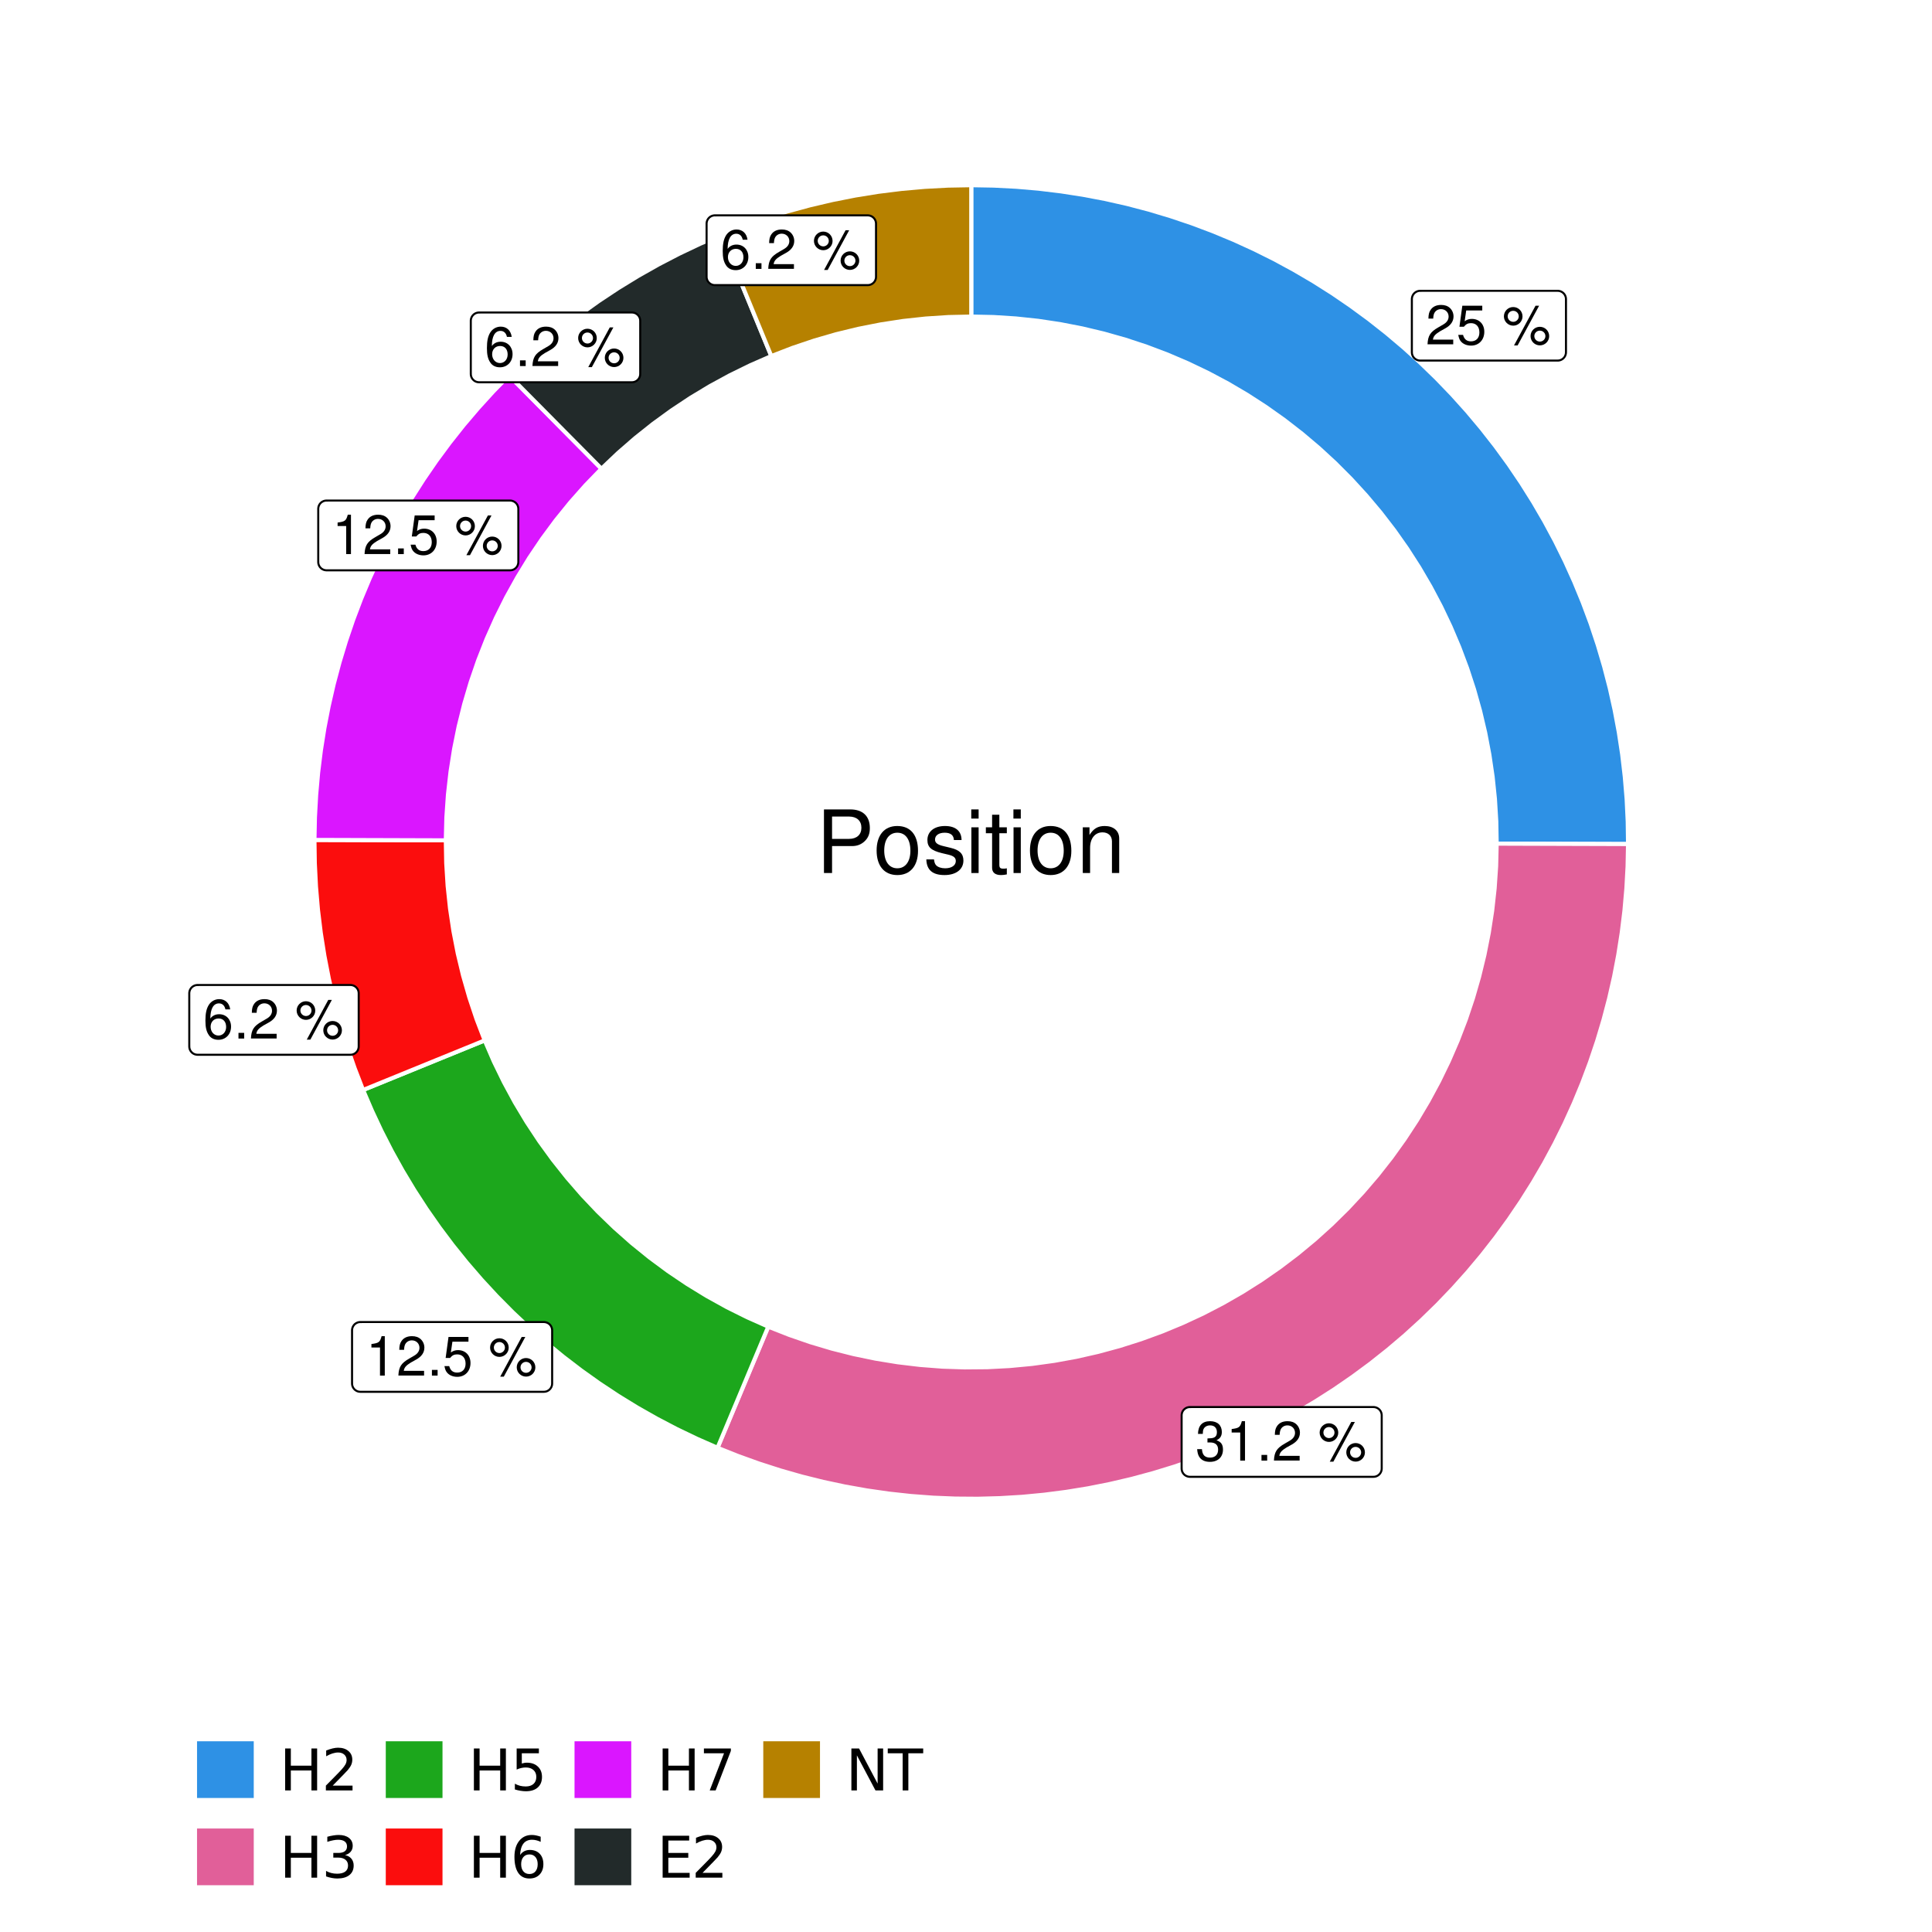 <?xml version="1.0" encoding="UTF-8"?>
<svg xmlns="http://www.w3.org/2000/svg" xmlns:xlink="http://www.w3.org/1999/xlink" width="504pt" height="504pt" viewBox="0 0 504 504" version="1.1">
<defs>
<g>
<symbol overflow="visible" id="glyph0-0">
<path style="stroke:none;" d=""/>
</symbol>
<symbol overflow="visible" id="glyph0-1">
<path style="stroke:none;" d="M 7.188 -1.234 L 1.891 -1.234 C 2.016 -2.094 2.469 -2.625 3.719 -3.391 L 5.141 -4.188 C 6.547 -4.969 7.266 -6.016 7.266 -7.281 C 7.266 -8.141 6.922 -8.922 6.328 -9.484 C 5.734 -10.031 4.984 -10.281 4.031 -10.281 C 2.766 -10.281 1.812 -9.828 1.25 -8.938 C 0.891 -8.406 0.734 -7.766 0.719 -6.719 L 1.969 -6.719 C 2 -7.422 2.094 -7.828 2.266 -8.172 C 2.594 -8.797 3.234 -9.188 4 -9.188 C 5.141 -9.188 5.984 -8.359 5.984 -7.25 C 5.984 -6.422 5.516 -5.719 4.625 -5.203 L 3.312 -4.438 C 1.203 -3.234 0.594 -2.266 0.484 -0.016 L 7.188 -0.016 Z M 7.188 -1.234 "/>
</symbol>
<symbol overflow="visible" id="glyph0-2">
<path style="stroke:none;" d="M 6.766 -10.078 L 1.562 -10.078 L 0.812 -4.594 L 1.969 -4.594 C 2.547 -5.297 3.031 -5.531 3.828 -5.531 C 5.172 -5.531 6.016 -4.609 6.016 -3.109 C 6.016 -1.656 5.172 -0.781 3.812 -0.781 C 2.719 -0.781 2.047 -1.344 1.75 -2.469 L 0.5 -2.469 C 0.672 -1.656 0.812 -1.25 1.109 -0.875 C 1.672 -0.109 2.703 0.328 3.844 0.328 C 5.875 0.328 7.297 -1.156 7.297 -3.281 C 7.297 -5.281 5.969 -6.641 4.031 -6.641 C 3.328 -6.641 2.766 -6.453 2.172 -6.031 L 2.578 -8.844 L 6.766 -8.844 Z M 6.766 -10.078 "/>
</symbol>
<symbol overflow="visible" id="glyph0-3">
<path style="stroke:none;" d=""/>
</symbol>
<symbol overflow="visible" id="glyph0-4">
<path style="stroke:none;" d="M 2.828 -9.734 C 1.5 -9.734 0.406 -8.641 0.406 -7.312 C 0.406 -5.969 1.5 -4.875 2.844 -4.875 C 4.172 -4.875 5.266 -5.969 5.266 -7.281 C 5.266 -8.656 4.188 -9.734 2.828 -9.734 Z M 2.828 -8.75 C 3.641 -8.75 4.281 -8.109 4.281 -7.297 C 4.281 -6.516 3.625 -5.875 2.844 -5.875 C 2.047 -5.875 1.391 -6.516 1.391 -7.312 C 1.391 -8.109 2.031 -8.75 2.828 -8.75 Z M 8.656 -10.078 L 3.047 0.281 L 3.984 0.281 L 9.594 -10.078 Z M 9.781 -4.578 C 8.453 -4.578 7.359 -3.5 7.359 -2.156 C 7.359 -0.812 8.453 0.266 9.797 0.266 C 11.125 0.266 12.219 -0.812 12.219 -2.141 C 12.219 -3.5 11.141 -4.578 9.781 -4.578 Z M 9.781 -3.578 C 10.594 -3.578 11.234 -2.938 11.234 -2.141 C 11.234 -1.359 10.578 -0.719 9.797 -0.719 C 8.984 -0.719 8.344 -1.359 8.344 -2.156 C 8.344 -2.938 8.984 -3.578 9.781 -3.578 Z M 9.781 -3.578 "/>
</symbol>
<symbol overflow="visible" id="glyph0-5">
<path style="stroke:none;" d="M 3.141 -4.734 L 3.828 -4.734 C 5.188 -4.734 5.922 -4.094 5.922 -2.859 C 5.922 -1.562 5.141 -0.781 3.844 -0.781 C 2.453 -0.781 1.797 -1.484 1.703 -2.984 L 0.453 -2.984 C 0.516 -2.156 0.656 -1.625 0.891 -1.172 C 1.422 -0.172 2.406 0.328 3.781 0.328 C 5.859 0.328 7.188 -0.922 7.188 -2.875 C 7.188 -4.188 6.703 -4.891 5.484 -5.312 C 6.422 -5.703 6.891 -6.406 6.891 -7.453 C 6.891 -9.219 5.75 -10.281 3.828 -10.281 C 1.797 -10.281 0.719 -9.141 0.672 -6.969 L 1.922 -6.969 C 1.938 -7.594 1.984 -7.953 2.141 -8.266 C 2.438 -8.844 3.062 -9.188 3.844 -9.188 C 4.953 -9.188 5.609 -8.516 5.609 -7.406 C 5.609 -6.688 5.359 -6.234 4.812 -6 C 4.469 -5.859 4.016 -5.797 3.141 -5.781 Z M 3.141 -4.734 "/>
</symbol>
<symbol overflow="visible" id="glyph0-6">
<path style="stroke:none;" d="M 3.688 -7.328 L 3.688 0 L 4.938 0 L 4.938 -10.281 L 4.109 -10.281 C 3.672 -8.703 3.391 -8.484 1.453 -8.234 L 1.453 -7.328 Z M 3.688 -7.328 "/>
</symbol>
<symbol overflow="visible" id="glyph0-7">
<path style="stroke:none;" d="M 2.719 -1.484 L 1.234 -1.484 L 1.234 0 L 2.719 0 Z M 2.719 -1.484 "/>
</symbol>
<symbol overflow="visible" id="glyph0-8">
<path style="stroke:none;" d="M 7.078 -7.609 C 6.844 -9.281 5.766 -10.281 4.219 -10.281 C 3.109 -10.281 2.125 -9.734 1.516 -8.812 C 0.875 -7.812 0.609 -6.562 0.609 -4.688 C 0.609 -2.953 0.859 -1.859 1.469 -0.953 C 2 -0.109 2.891 0.328 4 0.328 C 5.922 0.328 7.297 -1.109 7.297 -3.109 C 7.297 -5 6.016 -6.344 4.203 -6.344 C 3.219 -6.344 2.438 -5.969 1.891 -5.219 C 1.906 -7.766 2.703 -9.172 4.141 -9.172 C 5.016 -9.172 5.625 -8.609 5.828 -7.609 Z M 4.047 -5.234 C 5.266 -5.234 6.016 -4.375 6.016 -3.016 C 6.016 -1.719 5.156 -0.781 4.016 -0.781 C 2.844 -0.781 1.969 -1.766 1.969 -3.078 C 1.969 -4.344 2.812 -5.234 4.047 -5.234 Z M 4.047 -5.234 "/>
</symbol>
<symbol overflow="visible" id="glyph1-0">
<path style="stroke:none;" d=""/>
</symbol>
<symbol overflow="visible" id="glyph1-1">
<path style="stroke:none;" d="M 4.188 -7.031 L 9.406 -7.031 C 10.703 -7.031 11.719 -7.422 12.609 -8.219 C 13.609 -9.125 14.047 -10.203 14.047 -11.719 C 14.047 -14.844 12.203 -16.594 8.922 -16.594 L 2.078 -16.594 L 2.078 0 L 4.188 0 Z M 4.188 -8.906 L 4.188 -14.734 L 8.609 -14.734 C 10.625 -14.734 11.844 -13.641 11.844 -11.812 C 11.844 -10 10.625 -8.906 8.609 -8.906 Z M 4.188 -8.906 "/>
</symbol>
<symbol overflow="visible" id="glyph1-2">
<path style="stroke:none;" d="M 6.188 -12.266 C 2.828 -12.266 0.812 -9.875 0.812 -5.875 C 0.812 -1.844 2.828 0.531 6.219 0.531 C 9.578 0.531 11.609 -1.859 11.609 -5.781 C 11.609 -9.922 9.656 -12.266 6.188 -12.266 Z M 6.219 -10.516 C 8.359 -10.516 9.625 -8.766 9.625 -5.812 C 9.625 -2.984 8.312 -1.234 6.219 -1.234 C 4.094 -1.234 2.797 -2.984 2.797 -5.875 C 2.797 -8.766 4.094 -10.516 6.219 -10.516 Z M 6.219 -10.516 "/>
</symbol>
<symbol overflow="visible" id="glyph1-3">
<path style="stroke:none;" d="M 9.969 -8.609 C 9.953 -10.953 8.406 -12.266 5.641 -12.266 C 2.875 -12.266 1.062 -10.844 1.062 -8.625 C 1.062 -6.766 2.031 -5.875 4.844 -5.188 L 6.625 -4.766 C 7.938 -4.438 8.469 -3.969 8.469 -3.125 C 8.469 -1.984 7.359 -1.234 5.688 -1.234 C 4.672 -1.234 3.797 -1.531 3.328 -2.031 C 3.031 -2.375 2.891 -2.703 2.781 -3.547 L 0.781 -3.547 C 0.859 -0.797 2.406 0.531 5.531 0.531 C 8.531 0.531 10.453 -0.953 10.453 -3.25 C 10.453 -5.031 9.453 -6.016 7.078 -6.578 L 5.266 -7.016 C 3.703 -7.375 3.047 -7.875 3.047 -8.719 C 3.047 -9.828 4.031 -10.516 5.578 -10.516 C 7.109 -10.516 7.922 -9.859 7.969 -8.609 Z M 9.969 -8.609 "/>
</symbol>
<symbol overflow="visible" id="glyph1-4">
<path style="stroke:none;" d="M 3.422 -11.922 L 1.531 -11.922 L 1.531 0 L 3.422 0 Z M 3.422 -16.594 L 1.5 -16.594 L 1.5 -14.203 L 3.422 -14.203 Z M 3.422 -16.594 "/>
</symbol>
<symbol overflow="visible" id="glyph1-5">
<path style="stroke:none;" d="M 5.781 -11.922 L 3.828 -11.922 L 3.828 -15.203 L 1.938 -15.203 L 1.938 -11.922 L 0.312 -11.922 L 0.312 -10.375 L 1.938 -10.375 L 1.938 -1.359 C 1.938 -0.141 2.75 0.531 4.234 0.531 C 4.734 0.531 5.141 0.484 5.781 0.359 L 5.781 -1.234 C 5.516 -1.156 5.266 -1.141 4.875 -1.141 C 4.047 -1.141 3.828 -1.359 3.828 -2.203 L 3.828 -10.375 L 5.781 -10.375 Z M 5.781 -11.922 "/>
</symbol>
<symbol overflow="visible" id="glyph1-6">
<path style="stroke:none;" d="M 1.594 -11.922 L 1.594 0 L 3.5 0 L 3.5 -6.578 C 3.5 -9.016 4.781 -10.609 6.734 -10.609 C 8.234 -10.609 9.203 -9.703 9.203 -8.266 L 9.203 0 L 11.094 0 L 11.094 -9.016 C 11.094 -11 9.609 -12.266 7.312 -12.266 C 5.531 -12.266 4.391 -11.594 3.344 -9.922 L 3.344 -11.922 Z M 1.594 -11.922 "/>
</symbol>
<symbol overflow="visible" id="glyph2-0">
<path style="stroke:none;" d="M 0.75 2.656 L 0.75 -10.578 L 8.25 -10.578 L 8.25 2.656 Z M 1.594 1.812 L 7.406 1.812 L 7.406 -9.734 L 1.594 -9.734 Z M 1.594 1.812 "/>
</symbol>
<symbol overflow="visible" id="glyph2-1">
<path style="stroke:none;" d="M 1.469 -10.938 L 2.953 -10.938 L 2.953 -6.453 L 8.328 -6.453 L 8.328 -10.938 L 9.812 -10.938 L 9.812 0 L 8.328 0 L 8.328 -5.203 L 2.953 -5.203 L 2.953 0 L 1.469 0 Z M 1.469 -10.938 "/>
</symbol>
<symbol overflow="visible" id="glyph2-2">
<path style="stroke:none;" d="M 2.875 -1.25 L 8.047 -1.25 L 8.047 0 L 1.094 0 L 1.094 -1.25 C 1.656 -1.82 2.422 -2.598 3.391 -3.578 C 4.359 -4.555 4.969 -5.191 5.219 -5.484 C 5.695 -6.016 6.031 -6.461 6.219 -6.828 C 6.406 -7.203 6.5 -7.566 6.5 -7.922 C 6.5 -8.504 6.297 -8.977 5.891 -9.344 C 5.484 -9.707 4.953 -9.891 4.297 -9.891 C 3.828 -9.891 3.332 -9.805 2.812 -9.641 C 2.301 -9.484 1.754 -9.238 1.172 -8.906 L 1.172 -10.406 C 1.766 -10.645 2.32 -10.828 2.844 -10.953 C 3.363 -11.078 3.836 -11.141 4.266 -11.141 C 5.398 -11.141 6.301 -10.852 6.969 -10.281 C 7.645 -9.719 7.984 -8.961 7.984 -8.016 C 7.984 -7.566 7.898 -7.141 7.734 -6.734 C 7.566 -6.328 7.258 -5.852 6.812 -5.312 C 6.688 -5.164 6.297 -4.754 5.641 -4.078 C 4.992 -3.398 4.07 -2.457 2.875 -1.25 Z M 2.875 -1.25 "/>
</symbol>
<symbol overflow="visible" id="glyph2-3">
<path style="stroke:none;" d="M 6.094 -5.891 C 6.801 -5.742 7.352 -5.43 7.75 -4.953 C 8.145 -4.473 8.344 -3.879 8.344 -3.172 C 8.344 -2.098 7.969 -1.266 7.219 -0.672 C 6.477 -0.078 5.426 0.219 4.062 0.219 C 3.602 0.219 3.129 0.172 2.641 0.078 C 2.16 -0.016 1.66 -0.148 1.141 -0.328 L 1.141 -1.766 C 1.555 -1.523 2.004 -1.344 2.484 -1.219 C 2.973 -1.094 3.484 -1.031 4.016 -1.031 C 4.941 -1.031 5.648 -1.211 6.141 -1.578 C 6.629 -1.941 6.875 -2.473 6.875 -3.172 C 6.875 -3.816 6.645 -4.32 6.188 -4.688 C 5.738 -5.051 5.113 -5.234 4.312 -5.234 L 3.031 -5.234 L 3.031 -6.453 L 4.359 -6.453 C 5.086 -6.453 5.645 -6.598 6.031 -6.891 C 6.414 -7.18 6.609 -7.598 6.609 -8.141 C 6.609 -8.703 6.41 -9.133 6.016 -9.438 C 5.617 -9.738 5.051 -9.891 4.312 -9.891 C 3.906 -9.891 3.469 -9.844 3 -9.75 C 2.539 -9.664 2.031 -9.531 1.469 -9.344 L 1.469 -10.672 C 2.031 -10.828 2.555 -10.941 3.047 -11.016 C 3.535 -11.098 4 -11.141 4.438 -11.141 C 5.562 -11.141 6.453 -10.883 7.109 -10.375 C 7.766 -9.863 8.094 -9.172 8.094 -8.297 C 8.094 -7.691 7.914 -7.18 7.562 -6.766 C 7.219 -6.348 6.727 -6.055 6.094 -5.891 Z M 6.094 -5.891 "/>
</symbol>
<symbol overflow="visible" id="glyph2-4">
<path style="stroke:none;" d="M 1.625 -10.938 L 7.422 -10.938 L 7.422 -9.688 L 2.969 -9.688 L 2.969 -7.016 C 3.188 -7.086 3.398 -7.141 3.609 -7.172 C 3.828 -7.211 4.047 -7.234 4.266 -7.234 C 5.484 -7.234 6.445 -6.895 7.156 -6.219 C 7.875 -5.551 8.234 -4.648 8.234 -3.516 C 8.234 -2.336 7.863 -1.422 7.125 -0.766 C 6.395 -0.109 5.363 0.219 4.031 0.219 C 3.57 0.219 3.102 0.176 2.625 0.094 C 2.156 0.02 1.664 -0.094 1.156 -0.25 L 1.156 -1.75 C 1.594 -1.508 2.047 -1.328 2.516 -1.203 C 2.984 -1.086 3.477 -1.031 4 -1.031 C 4.852 -1.031 5.523 -1.25 6.016 -1.688 C 6.504 -2.133 6.75 -2.742 6.75 -3.516 C 6.75 -4.273 6.504 -4.875 6.016 -5.312 C 5.523 -5.758 4.852 -5.984 4 -5.984 C 3.602 -5.984 3.207 -5.938 2.812 -5.844 C 2.426 -5.758 2.031 -5.625 1.625 -5.438 Z M 1.625 -10.938 "/>
</symbol>
<symbol overflow="visible" id="glyph2-5">
<path style="stroke:none;" d="M 4.953 -6.062 C 4.285 -6.062 3.758 -5.832 3.375 -5.375 C 2.988 -4.914 2.797 -4.297 2.797 -3.516 C 2.797 -2.723 2.988 -2.098 3.375 -1.641 C 3.758 -1.18 4.285 -0.953 4.953 -0.953 C 5.617 -0.953 6.145 -1.18 6.531 -1.641 C 6.914 -2.098 7.109 -2.723 7.109 -3.516 C 7.109 -4.297 6.914 -4.914 6.531 -5.375 C 6.145 -5.832 5.617 -6.062 4.953 -6.062 Z M 7.891 -10.688 L 7.891 -9.344 C 7.516 -9.52 7.141 -9.656 6.766 -9.75 C 6.391 -9.844 6.016 -9.891 5.641 -9.891 C 4.66 -9.891 3.91 -9.555 3.391 -8.891 C 2.879 -8.234 2.586 -7.238 2.516 -5.906 C 2.805 -6.332 3.164 -6.66 3.594 -6.891 C 4.031 -7.117 4.516 -7.234 5.047 -7.234 C 6.141 -7.234 7.004 -6.898 7.641 -6.234 C 8.273 -5.566 8.594 -4.66 8.594 -3.516 C 8.594 -2.391 8.258 -1.484 7.594 -0.797 C 6.938 -0.117 6.055 0.219 4.953 0.219 C 3.68 0.219 2.711 -0.266 2.047 -1.234 C 1.379 -2.211 1.047 -3.617 1.047 -5.453 C 1.047 -7.18 1.457 -8.562 2.281 -9.594 C 3.102 -10.625 4.203 -11.141 5.578 -11.141 C 5.953 -11.141 6.328 -11.098 6.703 -11.016 C 7.078 -10.941 7.473 -10.832 7.891 -10.688 Z M 7.891 -10.688 "/>
</symbol>
<symbol overflow="visible" id="glyph2-6">
<path style="stroke:none;" d="M 1.234 -10.938 L 8.266 -10.938 L 8.266 -10.312 L 4.297 0 L 2.75 0 L 6.484 -9.688 L 1.234 -9.688 Z M 1.234 -10.938 "/>
</symbol>
<symbol overflow="visible" id="glyph2-7">
<path style="stroke:none;" d="M 1.469 -10.938 L 8.391 -10.938 L 8.391 -9.688 L 2.953 -9.688 L 2.953 -6.453 L 8.156 -6.453 L 8.156 -5.203 L 2.953 -5.203 L 2.953 -1.25 L 8.516 -1.25 L 8.516 0 L 1.469 0 Z M 1.469 -10.938 "/>
</symbol>
<symbol overflow="visible" id="glyph2-8">
<path style="stroke:none;" d="M 1.469 -10.938 L 3.469 -10.938 L 8.312 -1.781 L 8.312 -10.938 L 9.75 -10.938 L 9.75 0 L 7.75 0 L 2.906 -9.141 L 2.906 0 L 1.469 0 Z M 1.469 -10.938 "/>
</symbol>
<symbol overflow="visible" id="glyph2-9">
<path style="stroke:none;" d="M -0.047 -10.938 L 9.203 -10.938 L 9.203 -9.688 L 5.328 -9.688 L 5.328 0 L 3.844 0 L 3.844 -9.688 L -0.047 -9.688 Z M -0.047 -10.938 "/>
</symbol>
</g>
<clipPath id="clip1">
  <path d="M 30.98 0 L 473.023 0 L 473.023 504 L 30.98 504 Z M 30.98 0 "/>
</clipPath>
<clipPath id="clip2">
  <path d="M 39.199 5.48 L 467.543 5.48 L 467.543 433.824 L 39.199 433.824 Z M 39.199 5.48 "/>
</clipPath>
</defs>
<g id="surface4">
<rect x="0" y="0" width="504" height="504" style="fill:rgb(100%,100%,100%);fill-opacity:1;stroke:none;"/>
<g clip-path="url(#clip1)" clip-rule="nonzero">
<path style="fill-rule:nonzero;fill:rgb(100%,100%,100%);fill-opacity:1;stroke-width:1.067;stroke-linecap:round;stroke-linejoin:round;stroke:rgb(100%,100%,100%);stroke-opacity:1;stroke-miterlimit:10;" d="M 30.98 504 L 473.023 504 L 473.023 0 L 30.98 0 Z M 30.98 504 "/>
</g>
<g clip-path="url(#clip2)" clip-rule="nonzero">
<path style=" stroke:none;fill-rule:nonzero;fill:rgb(100%,100%,100%);fill-opacity:1;" d="M 39.199 433.824 L 467.543 433.824 L 467.543 5.48 L 39.199 5.48 Z M 39.199 433.824 "/>
</g>
<path style="fill-rule:nonzero;fill:rgb(18.039%,56.863%,89.804%);fill-opacity:1;stroke-width:1.067;stroke-linecap:butt;stroke-linejoin:miter;stroke:rgb(100%,100%,100%);stroke-opacity:1;stroke-miterlimit:10;" d="M 390.438 220.082 L 397.293 220.105 L 404.145 220.125 L 411 220.148 L 417.852 220.168 L 424.707 220.191 L 424.625 214.328 L 424.344 208.473 L 423.859 202.633 L 423.18 196.809 L 422.297 191.012 L 421.219 185.25 L 419.945 179.527 L 418.473 173.855 L 416.809 168.234 L 414.957 162.672 L 412.91 157.176 L 410.68 151.758 L 408.266 146.414 L 405.672 141.16 L 402.895 135.996 L 399.945 130.93 L 396.824 125.965 L 393.535 121.113 L 390.082 116.375 L 386.469 111.758 L 382.703 107.27 L 378.781 102.91 L 374.715 98.688 L 370.504 94.609 L 366.16 90.676 L 361.68 86.891 L 357.074 83.262 L 352.348 79.797 L 347.508 76.492 L 342.555 73.355 L 337.496 70.391 L 332.344 67.598 L 327.094 64.988 L 321.762 62.555 L 316.348 60.309 L 310.859 58.246 L 305.301 56.375 L 299.688 54.691 L 294.016 53.203 L 288.297 51.91 L 282.539 50.816 L 276.746 49.918 L 270.926 49.215 L 265.086 48.715 L 259.23 48.414 L 253.371 48.312 L 253.371 82.582 L 259.199 82.707 L 265.016 83.078 L 270.816 83.695 L 276.582 84.562 L 282.305 85.672 L 287.977 87.023 L 293.586 88.613 L 299.121 90.441 L 304.574 92.504 L 309.934 94.797 L 315.195 97.316 L 320.34 100.055 L 325.367 103.012 L 330.262 106.18 L 335.016 109.551 L 339.625 113.125 L 344.078 116.887 L 348.367 120.84 L 352.48 124.969 L 356.418 129.27 L 360.168 133.73 L 363.727 138.352 L 367.082 143.117 L 370.234 148.023 L 373.176 153.059 L 375.898 158.215 L 378.402 163.48 L 380.676 168.848 L 382.723 174.309 L 384.535 179.848 L 386.109 185.461 L 387.441 191.137 L 388.531 196.867 L 389.379 202.633 L 389.98 208.434 L 390.332 214.254 Z M 390.438 220.082 "/>
<path style="fill-rule:nonzero;fill:rgb(88.235%,37.255%,60%);fill-opacity:1;stroke-width:1.067;stroke-linecap:butt;stroke-linejoin:miter;stroke:rgb(100%,100%,100%);stroke-opacity:1;stroke-miterlimit:10;" d="M 200.418 346.082 L 195.121 358.723 L 192.477 365.043 L 189.828 371.367 L 187.18 377.688 L 192.57 379.84 L 198.027 381.805 L 203.551 383.586 L 209.129 385.18 L 214.758 386.582 L 220.434 387.793 L 226.145 388.812 L 231.891 389.637 L 237.656 390.266 L 243.445 390.703 L 249.242 390.938 L 255.043 390.98 L 260.844 390.824 L 266.637 390.477 L 272.414 389.926 L 278.168 389.184 L 283.895 388.25 L 289.586 387.117 L 295.234 385.797 L 300.836 384.281 L 306.383 382.582 L 311.871 380.691 L 317.289 378.621 L 322.637 376.363 L 327.902 373.93 L 333.082 371.316 L 338.172 368.531 L 343.164 365.574 L 348.055 362.449 L 352.836 359.16 L 357.504 355.715 L 362.051 352.109 L 366.473 348.355 L 370.766 344.449 L 374.926 340.402 L 378.941 336.219 L 382.816 331.898 L 386.543 327.453 L 390.117 322.883 L 393.535 318.191 L 396.793 313.391 L 399.883 308.48 L 402.809 303.469 L 405.559 298.359 L 408.137 293.16 L 410.539 287.879 L 412.758 282.516 L 414.797 277.082 L 416.648 271.586 L 418.312 266.027 L 419.789 260.414 L 421.074 254.758 L 422.164 249.059 L 423.062 243.324 L 423.77 237.566 L 424.277 231.785 L 424.59 225.992 L 424.707 220.191 L 417.852 220.168 L 411 220.148 L 404.145 220.125 L 397.293 220.105 L 390.438 220.082 L 390.297 225.934 L 389.902 231.773 L 389.262 237.59 L 388.371 243.375 L 387.234 249.117 L 385.855 254.805 L 384.234 260.43 L 382.375 265.977 L 380.277 271.441 L 377.953 276.812 L 375.398 282.078 L 372.621 287.23 L 369.629 292.262 L 366.422 297.156 L 363.012 301.914 L 359.398 306.52 L 355.594 310.965 L 351.605 315.246 L 347.434 319.352 L 343.09 323.277 L 338.586 327.012 L 333.926 330.551 L 329.117 333.891 L 324.172 337.02 L 319.098 339.934 L 313.902 342.633 L 308.598 345.102 L 303.191 347.348 L 297.695 349.355 L 292.117 351.129 L 286.469 352.664 L 280.762 353.957 L 275.004 355.004 L 269.207 355.805 L 263.379 356.355 L 257.535 356.66 L 251.68 356.711 L 245.832 356.516 L 239.996 356.066 L 234.184 355.371 L 228.41 354.43 L 222.68 353.242 L 217.004 351.809 L 211.395 350.137 L 205.863 348.227 Z M 200.418 346.082 "/>
<path style="fill-rule:nonzero;fill:rgb(10.98%,65.49%,10.98%);fill-opacity:1;stroke-width:1.067;stroke-linecap:butt;stroke-linejoin:miter;stroke:rgb(100%,100%,100%);stroke-opacity:1;stroke-miterlimit:10;" d="M 126.445 271.406 L 120.102 273.996 L 113.754 276.582 L 107.406 279.172 L 101.062 281.758 L 94.715 284.348 L 97.023 289.734 L 99.512 295.043 L 102.18 300.262 L 105.027 305.387 L 108.047 310.414 L 111.234 315.332 L 114.594 320.137 L 118.109 324.824 L 121.789 329.391 L 125.621 333.828 L 129.602 338.133 L 133.727 342.297 L 137.992 346.316 L 142.391 350.191 L 146.922 353.91 L 151.578 357.473 L 156.352 360.875 L 161.242 364.113 L 166.234 367.18 L 171.336 370.074 L 176.527 372.793 L 181.812 375.332 L 187.18 377.688 L 189.828 371.367 L 192.477 365.043 L 195.121 358.723 L 200.418 346.082 L 194.941 343.645 L 189.578 340.973 L 184.336 338.07 L 179.227 334.938 L 174.258 331.59 L 169.441 328.023 L 164.785 324.25 L 160.301 320.281 L 155.988 316.117 L 151.867 311.77 L 147.938 307.242 L 144.211 302.551 L 140.691 297.703 L 137.387 292.703 L 134.305 287.562 L 131.453 282.293 L 128.828 276.906 Z M 126.445 271.406 "/>
<path style="fill-rule:nonzero;fill:rgb(98.431%,5.098%,5.098%);fill-opacity:1;stroke-width:1.067;stroke-linecap:butt;stroke-linejoin:miter;stroke:rgb(100%,100%,100%);stroke-opacity:1;stroke-miterlimit:10;" d="M 116.301 219.219 L 109.445 219.199 L 102.594 219.176 L 95.738 219.156 L 88.887 219.133 L 82.031 219.113 L 82.121 225.191 L 82.426 231.262 L 82.945 237.32 L 83.68 243.355 L 84.629 249.359 L 85.789 255.328 L 87.16 261.25 L 88.738 267.121 L 90.527 272.934 L 92.52 278.676 L 94.715 284.348 L 101.062 281.758 L 107.406 279.172 L 113.754 276.582 L 120.102 273.996 L 126.445 271.406 L 124.32 265.855 L 122.441 260.219 L 120.805 254.504 L 119.418 248.723 L 118.285 242.887 L 117.402 237.008 L 116.777 231.098 L 116.41 225.164 Z M 116.301 219.219 "/>
<path style="fill-rule:nonzero;fill:rgb(85.49%,8.627%,100%);fill-opacity:1;stroke-width:1.067;stroke-linecap:butt;stroke-linejoin:miter;stroke:rgb(100%,100%,100%);stroke-opacity:1;stroke-miterlimit:10;" d="M 156.906 122.273 L 152.082 117.402 L 147.258 112.535 L 142.438 107.664 L 137.613 102.797 L 132.789 97.926 L 128.695 102.121 L 124.75 106.457 L 120.949 110.922 L 117.309 115.516 L 113.828 120.23 L 110.508 125.062 L 107.355 130.008 L 104.375 135.055 L 101.566 140.199 L 98.938 145.441 L 96.488 150.766 L 94.223 156.176 L 92.145 161.656 L 90.258 167.207 L 88.559 172.816 L 87.051 178.48 L 85.742 184.195 L 84.625 189.949 L 83.707 195.742 L 82.988 201.559 L 82.473 207.398 L 82.152 213.25 L 82.031 219.113 L 88.887 219.133 L 95.738 219.156 L 102.594 219.176 L 109.445 219.199 L 116.301 219.219 L 116.449 213.23 L 116.863 207.25 L 117.535 201.297 L 118.465 195.379 L 119.656 189.504 L 121.102 183.688 L 122.801 177.941 L 124.746 172.277 L 126.941 166.699 L 129.375 161.223 L 132.047 155.859 L 134.953 150.617 L 138.082 145.508 L 141.434 140.543 L 144.996 135.723 L 148.77 131.066 L 152.742 126.582 Z M 156.906 122.273 "/>
<path style="fill-rule:nonzero;fill:rgb(13.333%,16.471%,16.471%);fill-opacity:1;stroke-width:1.067;stroke-linecap:butt;stroke-linejoin:miter;stroke:rgb(100%,100%,100%);stroke-opacity:1;stroke-miterlimit:10;" d="M 201.215 92.891 L 198.605 86.555 L 196 80.215 L 193.391 73.879 L 190.785 67.539 L 188.176 61.203 L 182.594 63.613 L 177.105 66.223 L 171.707 69.027 L 166.418 72.02 L 161.234 75.195 L 156.168 78.555 L 151.223 82.094 L 146.406 85.805 L 141.723 89.684 L 137.184 93.727 L 132.789 97.926 L 137.613 102.797 L 142.438 107.664 L 147.258 112.535 L 152.082 117.402 L 156.906 122.273 L 161.219 118.18 L 165.703 114.281 L 170.355 110.578 L 175.164 107.082 L 180.117 103.797 L 185.207 100.73 L 190.43 97.887 L 195.77 95.273 Z M 201.215 92.891 "/>
<path style="fill-rule:nonzero;fill:rgb(71.373%,50.588%,0%);fill-opacity:1;stroke-width:1.067;stroke-linecap:butt;stroke-linejoin:miter;stroke:rgb(100%,100%,100%);stroke-opacity:1;stroke-miterlimit:10;" d="M 253.371 82.582 L 253.371 48.312 L 247.293 48.422 L 241.219 48.746 L 235.164 49.285 L 229.133 50.035 L 223.129 51.004 L 217.164 52.184 L 211.246 53.574 L 205.379 55.172 L 199.574 56.977 L 193.84 58.988 L 188.176 61.203 L 190.785 67.539 L 193.391 73.879 L 196 80.215 L 198.605 86.555 L 201.215 92.891 L 206.758 90.75 L 212.391 88.852 L 218.102 87.195 L 223.879 85.793 L 229.711 84.641 L 235.586 83.738 L 241.496 83.098 L 247.426 82.711 Z M 253.371 82.582 "/>
<path style="fill-rule:nonzero;fill:rgb(100%,100%,100%);fill-opacity:1;stroke-width:0.533;stroke-linecap:round;stroke-linejoin:round;stroke:rgb(0%,0%,0%);stroke-opacity:1;stroke-miterlimit:10;" d="M 370.473 94.062 L 406.355 94.062 L 406.266 94.062 L 406.613 94.047 L 406.957 93.977 L 407.281 93.855 L 407.582 93.68 L 407.852 93.461 L 408.082 93.199 L 408.266 92.906 L 408.402 92.586 L 408.484 92.25 L 408.516 91.902 L 408.516 78.023 L 408.484 77.676 L 408.402 77.34 L 408.266 77.02 L 408.082 76.727 L 407.852 76.465 L 407.582 76.246 L 407.281 76.07 L 406.957 75.949 L 406.613 75.879 L 406.355 75.863 L 370.473 75.863 L 370.734 75.879 L 370.387 75.863 L 370.043 75.906 L 369.707 76.004 L 369.395 76.152 L 369.109 76.352 L 368.855 76.59 L 368.648 76.867 L 368.488 77.176 L 368.375 77.508 L 368.32 77.848 L 368.312 78.023 L 368.312 91.902 L 368.32 91.73 L 368.32 92.078 L 368.375 92.418 L 368.488 92.75 L 368.648 93.059 L 368.855 93.336 L 369.109 93.574 L 369.395 93.773 L 369.707 93.922 L 370.043 94.02 L 370.387 94.062 Z M 370.473 94.062 "/>
<g style="fill:rgb(0%,0%,0%);fill-opacity:1;">
  <use xlink:href="#glyph0-1" x="371.914" y="89.831"/>
  <use xlink:href="#glyph0-2" x="379.914" y="89.831"/>
  <use xlink:href="#glyph0-3" x="387.914" y="89.831"/>
  <use xlink:href="#glyph0-4" x="391.914" y="89.831"/>
</g>
<path style="fill-rule:nonzero;fill:rgb(100%,100%,100%);fill-opacity:1;stroke-width:0.533;stroke-linecap:round;stroke-linejoin:round;stroke:rgb(0%,0%,0%);stroke-opacity:1;stroke-miterlimit:10;" d="M 310.41 385.254 L 358.289 385.254 L 358.203 385.254 L 358.551 385.238 L 358.891 385.172 L 359.215 385.047 L 359.516 384.875 L 359.785 384.652 L 360.016 384.395 L 360.203 384.098 L 360.336 383.781 L 360.422 383.441 L 360.449 383.094 L 360.449 369.215 L 360.422 368.867 L 360.336 368.531 L 360.203 368.211 L 360.016 367.918 L 359.785 367.656 L 359.516 367.438 L 359.215 367.266 L 358.891 367.141 L 358.551 367.07 L 358.289 367.055 L 310.41 367.055 L 310.668 367.07 L 310.32 367.059 L 309.977 367.098 L 309.645 367.195 L 309.328 367.344 L 309.043 367.543 L 308.793 367.781 L 308.582 368.062 L 308.422 368.367 L 308.312 368.699 L 308.258 369.043 L 308.25 369.215 L 308.25 383.094 L 308.258 382.922 L 308.258 383.27 L 308.312 383.613 L 308.422 383.941 L 308.582 384.25 L 308.793 384.527 L 309.043 384.77 L 309.328 384.965 L 309.645 385.113 L 309.977 385.211 L 310.32 385.254 Z M 310.41 385.254 "/>
<g style="fill:rgb(0%,0%,0%);fill-opacity:1;">
  <use xlink:href="#glyph0-5" x="311.848" y="381.026"/>
  <use xlink:href="#glyph0-6" x="319.848" y="381.026"/>
  <use xlink:href="#glyph0-7" x="327.848" y="381.026"/>
  <use xlink:href="#glyph0-1" x="331.848" y="381.026"/>
  <use xlink:href="#glyph0-3" x="339.848" y="381.026"/>
  <use xlink:href="#glyph0-4" x="343.848" y="381.026"/>
</g>
<path style="fill-rule:nonzero;fill:rgb(100%,100%,100%);fill-opacity:1;stroke-width:0.533;stroke-linecap:round;stroke-linejoin:round;stroke:rgb(0%,0%,0%);stroke-opacity:1;stroke-miterlimit:10;" d="M 94 363.078 L 141.879 363.078 L 141.793 363.074 L 142.141 363.062 L 142.48 362.992 L 142.805 362.871 L 143.109 362.695 L 143.375 362.477 L 143.609 362.215 L 143.793 361.922 L 143.93 361.602 L 144.012 361.266 L 144.039 360.918 L 144.039 347.039 L 144.012 346.691 L 143.93 346.355 L 143.793 346.035 L 143.609 345.742 L 143.375 345.48 L 143.109 345.262 L 142.805 345.086 L 142.48 344.965 L 142.141 344.895 L 141.879 344.879 L 94 344.879 L 94.262 344.895 L 93.914 344.879 L 93.57 344.922 L 93.234 345.02 L 92.922 345.168 L 92.633 345.363 L 92.383 345.605 L 92.176 345.883 L 92.012 346.191 L 91.902 346.52 L 91.848 346.863 L 91.84 347.039 L 91.84 360.918 L 91.848 360.742 L 91.848 361.09 L 91.902 361.434 L 92.012 361.766 L 92.176 362.074 L 92.383 362.352 L 92.633 362.59 L 92.922 362.789 L 93.234 362.938 L 93.57 363.035 L 93.914 363.074 Z M 94 363.078 "/>
<g style="fill:rgb(0%,0%,0%);fill-opacity:1;">
  <use xlink:href="#glyph0-6" x="95.441" y="358.847"/>
  <use xlink:href="#glyph0-1" x="103.441" y="358.847"/>
  <use xlink:href="#glyph0-7" x="111.441" y="358.847"/>
  <use xlink:href="#glyph0-2" x="115.441" y="358.847"/>
  <use xlink:href="#glyph0-3" x="123.441" y="358.847"/>
  <use xlink:href="#glyph0-4" x="127.441" y="358.847"/>
</g>
<path style="fill-rule:nonzero;fill:rgb(100%,100%,100%);fill-opacity:1;stroke-width:0.533;stroke-linecap:round;stroke-linejoin:round;stroke:rgb(0%,0%,0%);stroke-opacity:1;stroke-miterlimit:10;" d="M 51.535 275.156 L 91.414 275.156 L 91.328 275.152 L 91.676 275.141 L 92.016 275.07 L 92.344 274.945 L 92.645 274.773 L 92.914 274.551 L 93.145 274.293 L 93.328 274 L 93.465 273.68 L 93.547 273.34 L 93.574 272.996 L 93.574 259.113 L 93.547 258.77 L 93.465 258.43 L 93.328 258.109 L 93.145 257.816 L 92.914 257.559 L 92.645 257.336 L 92.344 257.164 L 92.016 257.039 L 91.676 256.969 L 91.414 256.953 L 51.535 256.953 L 51.797 256.969 L 51.449 256.957 L 51.105 257 L 50.77 257.094 L 50.457 257.246 L 50.168 257.441 L 49.918 257.684 L 49.711 257.961 L 49.547 258.27 L 49.438 258.598 L 49.383 258.941 L 49.375 259.113 L 49.375 272.996 L 49.383 272.82 L 49.383 273.168 L 49.438 273.512 L 49.547 273.84 L 49.711 274.148 L 49.918 274.426 L 50.168 274.668 L 50.457 274.867 L 50.77 275.016 L 51.105 275.109 L 51.449 275.152 Z M 51.535 275.156 "/>
<g style="fill:rgb(0%,0%,0%);fill-opacity:1;">
  <use xlink:href="#glyph0-8" x="52.977" y="270.925"/>
  <use xlink:href="#glyph0-7" x="60.977" y="270.925"/>
  <use xlink:href="#glyph0-1" x="64.977" y="270.925"/>
  <use xlink:href="#glyph0-3" x="72.977" y="270.925"/>
  <use xlink:href="#glyph0-4" x="76.977" y="270.925"/>
</g>
<path style="fill-rule:nonzero;fill:rgb(100%,100%,100%);fill-opacity:1;stroke-width:0.533;stroke-linecap:round;stroke-linejoin:round;stroke:rgb(0%,0%,0%);stroke-opacity:1;stroke-miterlimit:10;" d="M 85.18 148.777 L 133.059 148.777 L 132.973 148.777 L 133.32 148.762 L 133.66 148.695 L 133.984 148.57 L 134.285 148.398 L 134.555 148.176 L 134.785 147.918 L 134.973 147.621 L 135.105 147.305 L 135.191 146.965 L 135.219 146.617 L 135.219 132.738 L 135.191 132.391 L 135.105 132.055 L 134.973 131.734 L 134.785 131.441 L 134.555 131.18 L 134.285 130.961 L 133.984 130.789 L 133.66 130.664 L 133.32 130.594 L 133.059 130.578 L 85.18 130.578 L 85.438 130.594 L 85.09 130.582 L 84.746 130.621 L 84.414 130.719 L 84.098 130.867 L 83.812 131.066 L 83.562 131.305 L 83.352 131.586 L 83.191 131.891 L 83.082 132.223 L 83.027 132.566 L 83.02 132.738 L 83.02 146.617 L 83.027 146.445 L 83.027 146.793 L 83.082 147.137 L 83.191 147.465 L 83.352 147.773 L 83.562 148.051 L 83.812 148.293 L 84.098 148.488 L 84.414 148.637 L 84.746 148.734 L 85.09 148.777 Z M 85.18 148.777 "/>
<g style="fill:rgb(0%,0%,0%);fill-opacity:1;">
  <use xlink:href="#glyph0-6" x="86.617" y="144.55"/>
  <use xlink:href="#glyph0-1" x="94.617" y="144.55"/>
  <use xlink:href="#glyph0-7" x="102.617" y="144.55"/>
  <use xlink:href="#glyph0-2" x="106.617" y="144.55"/>
  <use xlink:href="#glyph0-3" x="114.617" y="144.55"/>
  <use xlink:href="#glyph0-4" x="118.617" y="144.55"/>
</g>
<path style="fill-rule:nonzero;fill:rgb(100%,100%,100%);fill-opacity:1;stroke-width:0.533;stroke-linecap:round;stroke-linejoin:round;stroke:rgb(0%,0%,0%);stroke-opacity:1;stroke-miterlimit:10;" d="M 124.977 99.723 L 164.855 99.723 L 164.77 99.719 L 165.117 99.707 L 165.457 99.637 L 165.781 99.512 L 166.082 99.34 L 166.352 99.117 L 166.582 98.859 L 166.77 98.566 L 166.906 98.246 L 166.988 97.906 L 167.016 97.562 L 167.016 83.68 L 166.988 83.336 L 166.906 82.996 L 166.77 82.676 L 166.582 82.383 L 166.352 82.125 L 166.082 81.902 L 165.781 81.73 L 165.457 81.605 L 165.117 81.535 L 164.855 81.52 L 124.977 81.52 L 125.234 81.535 L 124.887 81.523 L 124.543 81.566 L 124.211 81.66 L 123.895 81.809 L 123.609 82.008 L 123.359 82.25 L 123.148 82.527 L 122.988 82.836 L 122.879 83.164 L 122.824 83.508 L 122.816 83.68 L 122.816 97.562 L 122.824 97.387 L 122.824 97.734 L 122.879 98.078 L 122.988 98.406 L 123.148 98.715 L 123.359 98.992 L 123.609 99.234 L 123.895 99.434 L 124.211 99.582 L 124.543 99.676 L 124.887 99.719 Z M 124.977 99.723 "/>
<g style="fill:rgb(0%,0%,0%);fill-opacity:1;">
  <use xlink:href="#glyph0-8" x="126.414" y="95.491"/>
  <use xlink:href="#glyph0-7" x="134.414" y="95.491"/>
  <use xlink:href="#glyph0-1" x="138.414" y="95.491"/>
  <use xlink:href="#glyph0-3" x="146.414" y="95.491"/>
  <use xlink:href="#glyph0-4" x="150.414" y="95.491"/>
</g>
<path style="fill-rule:nonzero;fill:rgb(100%,100%,100%);fill-opacity:1;stroke-width:0.533;stroke-linecap:round;stroke-linejoin:round;stroke:rgb(0%,0%,0%);stroke-opacity:1;stroke-miterlimit:10;" d="M 186.488 74.379 L 226.367 74.379 L 226.281 74.379 L 226.629 74.363 L 226.969 74.293 L 227.293 74.172 L 227.594 73.996 L 227.863 73.777 L 228.094 73.516 L 228.281 73.223 L 228.414 72.902 L 228.5 72.566 L 228.527 72.219 L 228.527 58.34 L 228.5 57.992 L 228.414 57.656 L 228.281 57.336 L 228.094 57.043 L 227.863 56.781 L 227.594 56.562 L 227.293 56.387 L 226.969 56.266 L 226.629 56.195 L 226.367 56.18 L 186.488 56.18 L 186.746 56.195 L 186.398 56.18 L 186.055 56.223 L 185.723 56.32 L 185.406 56.469 L 185.121 56.664 L 184.871 56.906 L 184.66 57.184 L 184.5 57.492 L 184.391 57.82 L 184.332 58.164 L 184.328 58.34 L 184.328 72.219 L 184.332 72.047 L 184.332 72.395 L 184.391 72.734 L 184.5 73.066 L 184.66 73.375 L 184.871 73.652 L 185.121 73.891 L 185.406 74.09 L 185.723 74.238 L 186.055 74.336 L 186.398 74.379 Z M 186.488 74.379 "/>
<g style="fill:rgb(0%,0%,0%);fill-opacity:1;">
  <use xlink:href="#glyph0-8" x="187.926" y="70.147"/>
  <use xlink:href="#glyph0-7" x="195.926" y="70.147"/>
  <use xlink:href="#glyph0-1" x="199.926" y="70.147"/>
  <use xlink:href="#glyph0-3" x="207.926" y="70.147"/>
  <use xlink:href="#glyph0-4" x="211.926" y="70.147"/>
</g>
<g style="fill:rgb(0%,0%,0%);fill-opacity:1;">
  <use xlink:href="#glyph1-1" x="212.871" y="227.746"/>
  <use xlink:href="#glyph1-2" x="227.871" y="227.746"/>
  <use xlink:href="#glyph1-3" x="240.871" y="227.746"/>
  <use xlink:href="#glyph1-4" x="251.871" y="227.746"/>
  <use xlink:href="#glyph1-5" x="256.871" y="227.746"/>
  <use xlink:href="#glyph1-4" x="262.871" y="227.746"/>
  <use xlink:href="#glyph1-2" x="267.871" y="227.746"/>
  <use xlink:href="#glyph1-6" x="280.871" y="227.746"/>
</g>
<path style=" stroke:none;fill-rule:nonzero;fill:rgb(100%,100%,100%);fill-opacity:1;" d="M 39.199 498.52 L 246.113 498.52 L 246.113 447.52 L 39.199 447.52 Z M 39.199 498.52 "/>
<path style=" stroke:none;fill-rule:nonzero;fill:rgb(100%,100%,100%);fill-opacity:1;" d="M 50.156 470.281 L 67.438 470.281 L 67.438 453 L 50.156 453 Z M 50.156 470.281 "/>
<path style="fill-rule:nonzero;fill:rgb(18.039%,56.863%,89.804%);fill-opacity:1;stroke-width:1.067;stroke-linecap:butt;stroke-linejoin:miter;stroke:rgb(100%,100%,100%);stroke-opacity:1;stroke-miterlimit:10;" d="M 50.867 469.574 L 66.73 469.574 L 66.73 453.711 L 50.867 453.711 Z M 50.867 469.574 "/>
<path style=" stroke:none;fill-rule:nonzero;fill:rgb(100%,100%,100%);fill-opacity:1;" d="M 50.156 493.043 L 67.438 493.043 L 67.438 475.762 L 50.156 475.762 Z M 50.156 493.043 "/>
<path style="fill-rule:nonzero;fill:rgb(88.235%,37.255%,60%);fill-opacity:1;stroke-width:1.067;stroke-linecap:butt;stroke-linejoin:miter;stroke:rgb(100%,100%,100%);stroke-opacity:1;stroke-miterlimit:10;" d="M 50.867 492.332 L 66.73 492.332 L 66.73 476.469 L 50.867 476.469 Z M 50.867 492.332 "/>
<path style=" stroke:none;fill-rule:nonzero;fill:rgb(100%,100%,100%);fill-opacity:1;" d="M 99.395 470.281 L 116.676 470.281 L 116.676 453 L 99.395 453 Z M 99.395 470.281 "/>
<path style="fill-rule:nonzero;fill:rgb(10.98%,65.49%,10.98%);fill-opacity:1;stroke-width:1.067;stroke-linecap:butt;stroke-linejoin:miter;stroke:rgb(100%,100%,100%);stroke-opacity:1;stroke-miterlimit:10;" d="M 100.105 469.574 L 115.969 469.574 L 115.969 453.711 L 100.105 453.711 Z M 100.105 469.574 "/>
<path style=" stroke:none;fill-rule:nonzero;fill:rgb(100%,100%,100%);fill-opacity:1;" d="M 99.395 493.043 L 116.676 493.043 L 116.676 475.762 L 99.395 475.762 Z M 99.395 493.043 "/>
<path style="fill-rule:nonzero;fill:rgb(98.431%,5.098%,5.098%);fill-opacity:1;stroke-width:1.067;stroke-linecap:butt;stroke-linejoin:miter;stroke:rgb(100%,100%,100%);stroke-opacity:1;stroke-miterlimit:10;" d="M 100.105 492.332 L 115.969 492.332 L 115.969 476.469 L 100.105 476.469 Z M 100.105 492.332 "/>
<path style=" stroke:none;fill-rule:nonzero;fill:rgb(100%,100%,100%);fill-opacity:1;" d="M 148.633 470.281 L 165.914 470.281 L 165.914 453 L 148.633 453 Z M 148.633 470.281 "/>
<path style="fill-rule:nonzero;fill:rgb(85.49%,8.627%,100%);fill-opacity:1;stroke-width:1.067;stroke-linecap:butt;stroke-linejoin:miter;stroke:rgb(100%,100%,100%);stroke-opacity:1;stroke-miterlimit:10;" d="M 149.344 469.574 L 165.207 469.574 L 165.207 453.711 L 149.344 453.711 Z M 149.344 469.574 "/>
<path style=" stroke:none;fill-rule:nonzero;fill:rgb(100%,100%,100%);fill-opacity:1;" d="M 148.633 493.043 L 165.914 493.043 L 165.914 475.762 L 148.633 475.762 Z M 148.633 493.043 "/>
<path style="fill-rule:nonzero;fill:rgb(13.333%,16.471%,16.471%);fill-opacity:1;stroke-width:1.067;stroke-linecap:butt;stroke-linejoin:miter;stroke:rgb(100%,100%,100%);stroke-opacity:1;stroke-miterlimit:10;" d="M 149.344 492.332 L 165.207 492.332 L 165.207 476.469 L 149.344 476.469 Z M 149.344 492.332 "/>
<path style=" stroke:none;fill-rule:nonzero;fill:rgb(100%,100%,100%);fill-opacity:1;" d="M 197.875 470.281 L 215.156 470.281 L 215.156 453 L 197.875 453 Z M 197.875 470.281 "/>
<path style="fill-rule:nonzero;fill:rgb(71.373%,50.588%,0%);fill-opacity:1;stroke-width:1.067;stroke-linecap:butt;stroke-linejoin:miter;stroke:rgb(100%,100%,100%);stroke-opacity:1;stroke-miterlimit:10;" d="M 198.582 469.574 L 214.445 469.574 L 214.445 453.711 L 198.582 453.711 Z M 198.582 469.574 "/>
<g style="fill:rgb(0%,0%,0%);fill-opacity:1;">
  <use xlink:href="#glyph2-1" x="72.918" y="467.064"/>
  <use xlink:href="#glyph2-2" x="83.918" y="467.064"/>
</g>
<g style="fill:rgb(0%,0%,0%);fill-opacity:1;">
  <use xlink:href="#glyph2-1" x="72.918" y="489.826"/>
  <use xlink:href="#glyph2-3" x="83.918" y="489.826"/>
</g>
<g style="fill:rgb(0%,0%,0%);fill-opacity:1;">
  <use xlink:href="#glyph2-1" x="122.156" y="467.064"/>
  <use xlink:href="#glyph2-4" x="133.156" y="467.064"/>
</g>
<g style="fill:rgb(0%,0%,0%);fill-opacity:1;">
  <use xlink:href="#glyph2-1" x="122.156" y="489.826"/>
  <use xlink:href="#glyph2-5" x="133.156" y="489.826"/>
</g>
<g style="fill:rgb(0%,0%,0%);fill-opacity:1;">
  <use xlink:href="#glyph2-1" x="171.395" y="467.064"/>
  <use xlink:href="#glyph2-6" x="182.395" y="467.064"/>
</g>
<g style="fill:rgb(0%,0%,0%);fill-opacity:1;">
  <use xlink:href="#glyph2-7" x="171.395" y="489.826"/>
  <use xlink:href="#glyph2-2" x="180.395" y="489.826"/>
</g>
<g style="fill:rgb(0%,0%,0%);fill-opacity:1;">
  <use xlink:href="#glyph2-8" x="220.633" y="467.064"/>
  <use xlink:href="#glyph2-9" x="231.633" y="467.064"/>
</g>
</g>
</svg>
